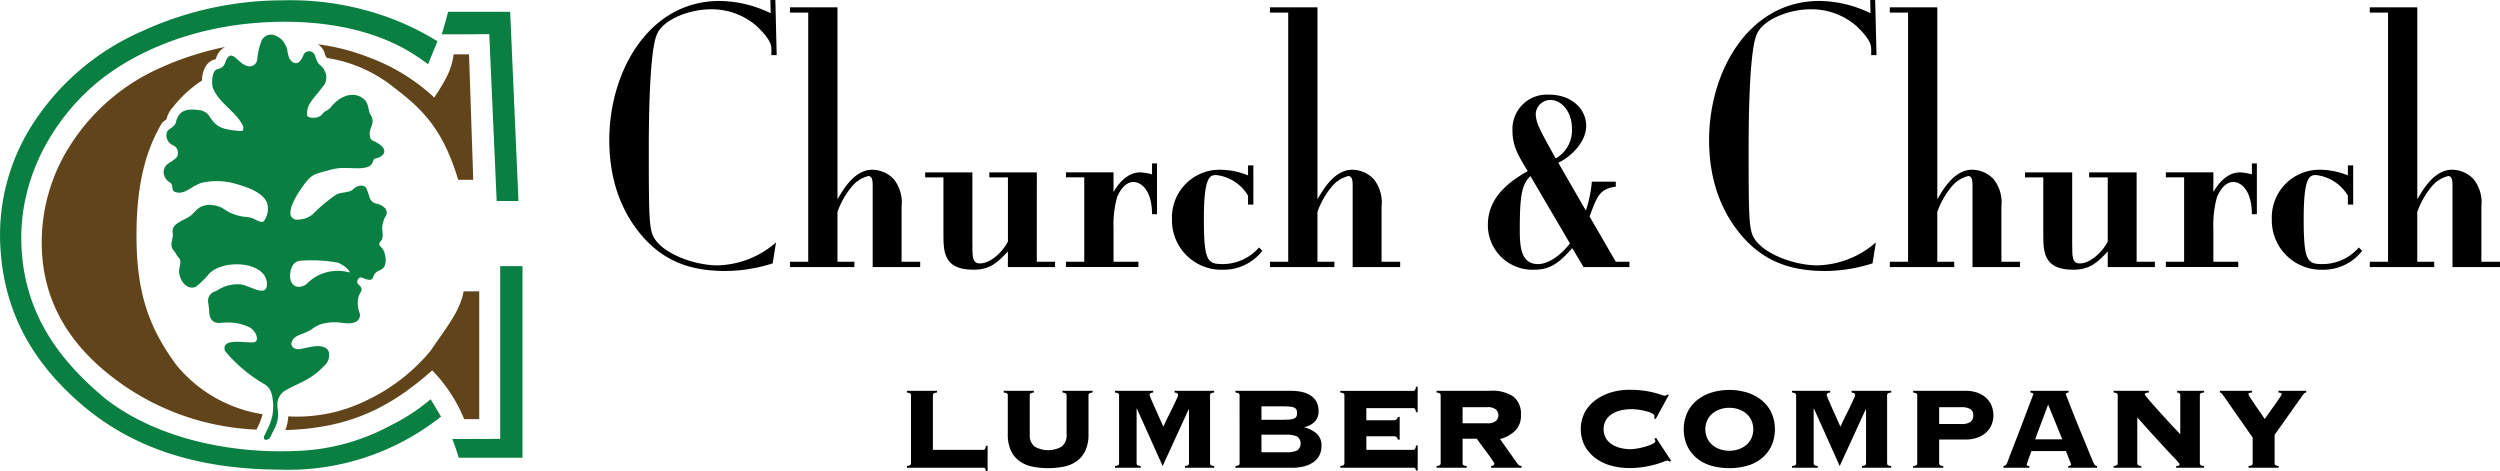 <svg height="57.507" viewBox="0 0 305.175 57.507" width="305.175" xmlns="http://www.w3.org/2000/svg" xmlns:xlink="http://www.w3.org/1999/xlink"><clipPath id="a"><path d="m0 0h305.175v57.507h-305.175z"/></clipPath><g clip-path="url(#a)"><path d="m121.943 6.731h-.649v-.649c0-.487 0-1.216-1.864-2.96a8.375 8.375 0 0 0 -5.555-1.987c-2.6 0-5.921 1.257-6.61 3.2-.892 2.392-.933 10.947-.933 14.11 0 7.1.04 8.92.405 10.056.73 2.27 4.987 3.892 7.988 3.892a11.23 11.23 0 0 0 7.136-2.8l-.405 2.554a19.194 19.194 0 0 1 -5.718.933c-3.892 0-6.933-.933-9.568-3.568-2.311-2.352-4.662-6.284-4.662-12.407 0-8.433 4.864-16.989 13.46-16.989a14.6 14.6 0 0 1 6.244 1.5l-.039-1.616h.608z" transform="translate(-27.133)"/><path d="m137.413 24.653c.648-1.095 2.027-3.609 4.256-3.609a3.653 3.653 0 0 1 2.636 1.175 4.6 4.6 0 0 1 .932 3.325v6.731h2.271v.649h-5.8v-10.014c0-.487-.041-1.095-.527-1.095a3.827 3.827 0 0 0 -2.027 1.3 9.975 9.975 0 0 0 -1.743 3.081v6.082h2.067v.649h-7.865v-.649h2.229v-30.412h-2.229v-.648h5.8z" transform="translate(-35.181 -.325)"/><path d="m167.762 39.627h2.23v.649h-5.758v-1.905c-1.257 1.338-2.15 2.23-4.217 2.23-3.65 0-3.65-2.23-3.65-4.379v-6.893h-2.23v-.608h5.763v8.679c0 1.662 0 2.433.933 2.433 1.337 0 2.837-1.5 3.406-2.676v-7.828h-2.271v-.608h5.8z" transform="translate(-41.201 -7.677)"/><path d="m183.4 30.713c.973-1.662 2.108-2.392 3.243-2.392a6.018 6.018 0 0 1 1.46.243v-1.338h.608v6.2h-.608c0-2.88-1.3-3.933-2.271-3.933-1.176 0-1.824 1.46-1.986 1.824a12.907 12.907 0 0 0 -.445 3.893v4.013h3.04v.649h-8.841v-.649h2.229v-10.3h-2.229v-.608h5.8z" transform="translate(-47.474 -7.277)"/><path d="m205.191 32.343h-.649v-1.095a5.207 5.207 0 0 0 -3.891-2.513c-.811 0-1.5.284-1.5 5.352 0 5.19.446 5.514 2.311 5.514a5.886 5.886 0 0 0 4.42-2.027l.405.405a5.945 5.945 0 0 1 -4.787 2.311 6.024 6.024 0 0 1 -6.243-6.163 5.813 5.813 0 0 1 5.878-6.041 9.074 9.074 0 0 1 3.406.689v-1.217h.649z" transform="translate(-52.193 -7.366)"/><path d="m217.38 24.653c.648-1.095 2.027-3.609 4.256-3.609a3.653 3.653 0 0 1 2.636 1.175 4.6 4.6 0 0 1 .932 3.325v6.731h2.271v.649h-5.8v-10.014c0-.487-.041-1.095-.527-1.095a3.827 3.827 0 0 0 -2.027 1.3 9.976 9.976 0 0 0 -1.743 3.081v6.082h2.067v.649h-7.865v-.649h2.229v-30.412h-2.229v-.648h5.8z" transform="translate(-56.556 -.325)"/><path d="m263.5 26.394v.606c-1.986.284-2.271 1.136-3.2 3.65l3.2 5.514h1.662v.648h-5.6l-1.378-2.312c-1.459 1.662-2.6 2.636-4.582 2.636a5.436 5.436 0 0 1 -5.717-5.473c0-3.69 3.162-5.555 4.865-6.569-1.3-2.068-1.865-3.2-1.865-4.987a4.2 4.2 0 0 1 4.459-4.338c2.758 0 4.542 1.743 4.542 3.812 0 1.986-1.865 3.77-3.406 4.5l3.365 5.838a14.835 14.835 0 0 0 .73-3.528zm-10.42-.689c-1.1 1.054-1.3 2.554-1.3 6.609 0 2.068.163 4.136 2.23 4.136 1.622 0 3.244-1.663 3.894-2.514zm3.081-2.149a3.932 3.932 0 0 0 1.986-3.65c0-2.23-1.418-3.487-2.594-3.487a1.791 1.791 0 0 0 -1.824 1.7c0 .974.527 1.947 1.378 3.528z" transform="translate(-66.26 -4.215)"/><path d="m305.177 6.731h-.649v-.649c0-.487 0-1.216-1.864-2.96a8.375 8.375 0 0 0 -5.555-1.987c-2.6 0-5.921 1.257-6.61 3.2-.892 2.392-.933 10.947-.933 14.11 0 7.1.04 8.92.405 10.056.73 2.27 4.987 3.892 7.988 3.892a11.23 11.23 0 0 0 7.137-2.8l-.405 2.554a19.194 19.194 0 0 1 -5.718.933c-3.892 0-6.933-.933-9.568-3.568-2.311-2.352-4.664-6.284-4.664-12.407 0-8.433 4.866-16.989 13.462-16.989a14.6 14.6 0 0 1 6.244 1.5l-.04-1.616h.608z" transform="translate(-76.111)"/><path d="m320.647 24.653c.648-1.095 2.027-3.609 4.256-3.609a3.653 3.653 0 0 1 2.636 1.175 4.6 4.6 0 0 1 .932 3.325v6.731h2.271v.649h-5.8v-10.014c0-.487-.041-1.095-.527-1.095a3.826 3.826 0 0 0 -2.027 1.3 9.974 9.974 0 0 0 -1.743 3.081v6.082h2.067v.649h-7.865v-.649h2.229v-30.412h-2.229v-.648h5.8z" transform="translate(-84.159 -.325)"/><path d="m351 39.627h2.23v.649h-5.758v-1.905c-1.257 1.338-2.15 2.23-4.217 2.23-3.65 0-3.65-2.23-3.65-4.379v-6.893h-2.23v-.608h5.758v8.679c0 1.662 0 2.433.933 2.433 1.337 0 2.837-1.5 3.406-2.676v-7.828h-2.272v-.608h5.8z" transform="translate(-90.18 -7.677)"/><path d="m366.636 30.713c.973-1.662 2.108-2.392 3.243-2.392a6.018 6.018 0 0 1 1.46.243v-1.338h.608v6.2h-.608c0-2.88-1.3-3.933-2.271-3.933-1.176 0-1.824 1.46-1.986 1.824a12.906 12.906 0 0 0 -.445 3.893v4.013h3.04v.649h-8.838v-.649h2.229v-10.3h-2.229v-.608h5.8z" transform="translate(-96.452 -7.277)"/><path d="m388.425 32.343h-.649v-1.095a5.206 5.206 0 0 0 -3.893-2.513c-.81 0-1.5.284-1.5 5.352 0 5.19.446 5.514 2.311 5.514a5.886 5.886 0 0 0 4.42-2.027l.405.405a5.945 5.945 0 0 1 -4.784 2.312 6.024 6.024 0 0 1 -6.243-6.163 5.813 5.813 0 0 1 5.878-6.041 9.074 9.074 0 0 1 3.406.689v-1.218h.649z" transform="translate(-101.171 -7.366)"/><path d="m400.614 24.653c.648-1.095 2.027-3.609 4.256-3.609a3.653 3.653 0 0 1 2.636 1.175 4.6 4.6 0 0 1 .932 3.325v6.731h2.271v.649h-5.8v-10.014c0-.487-.041-1.095-.527-1.095a3.827 3.827 0 0 0 -2.027 1.3 9.975 9.975 0 0 0 -1.743 3.081v6.082h2.067v.649h-7.865v-.649h2.229v-30.412h-2.229v-.648h5.8z" transform="translate(-105.535 -.325)"/><path d="m160.408 72.322a.247.247 0 0 0 .214-.1.954.954 0 0 0 .107-.4h.215v3.088h-.215a.634.634 0 0 0 -.107-.349.317.317 0 0 0 -.214-.062h-9.318v-.214a.8.8 0 0 0 .42-.116.279.279 0 0 0 .08-.205v-8.318a.277.277 0 0 0 -.08-.205.809.809 0 0 0 -.42-.116v-.215h3.678v.215a.8.8 0 0 0 -.42.116.275.275 0 0 0 -.081.205v6.676z" transform="translate(-40.387 -17.404)"/><path d="m174.895 65.646a.275.275 0 0 0 -.081-.205.8.8 0 0 0 -.418-.116v-.215h3.677v.215a.809.809 0 0 0 -.42.116.281.281 0 0 0 -.081.205v4.784a4.582 4.582 0 0 1 -.383 1.981 3.3 3.3 0 0 1 -1.054 1.285 4.078 4.078 0 0 1 -1.571.67 9.948 9.948 0 0 1 -3.838 0 4.079 4.079 0 0 1 -1.57-.67 3.3 3.3 0 0 1 -1.054-1.285 4.582 4.582 0 0 1 -.383-1.981v-4.784a.281.281 0 0 0 -.081-.205.809.809 0 0 0 -.42-.116v-.215h3.682v.215a.8.8 0 0 0 -.418.116.275.275 0 0 0 -.081.205v4.784a1.743 1.743 0 0 0 .588 1.482 3.313 3.313 0 0 0 3.321 0 1.743 1.743 0 0 0 .588-1.482z" transform="translate(-44.698 -17.404)"/><path d="m194.292 74.286a.8.8 0 0 0 .42-.116.277.277 0 0 0 .081-.205v-6.565l-.037-.036-3.177 6.926-3.143-7h-.036v6.676a.277.277 0 0 0 .081.205.8.8 0 0 0 .42.116v.213h-3.143v-.214a.8.8 0 0 0 .42-.116.277.277 0 0 0 .081-.205v-8.319a.276.276 0 0 0 -.081-.205.8.8 0 0 0 -.42-.116v-.215h4.66v.215q-.429.018-.429.321a2.714 2.714 0 0 0 .107.286q.107.268.276.66t.375.848l.393.874.331.742q.142.321.2.428.3-.677.625-1.32t.58-1.179c.173-.357.313-.654.42-.892a1.685 1.685 0 0 0 .161-.446c0-.2-.144-.309-.429-.321v-.216h4.837v.215a.8.8 0 0 0 -.419.116.276.276 0 0 0 -.081.205v8.319a.277.277 0 0 0 .081.205.791.791 0 0 0 .419.116v.214h-3.57z" transform="translate(-49.654 -17.404)"/><path d="m206.334 65.647a.275.275 0 0 0 -.081-.205.8.8 0 0 0 -.42-.116v-.214h6.8a5.852 5.852 0 0 1 1.339.143 3.244 3.244 0 0 1 1.053.437 2.059 2.059 0 0 1 .7.767 2.387 2.387 0 0 1 .251 1.134 1.773 1.773 0 0 1 -.481 1.294 2.379 2.379 0 0 1 -1.232.651v.036a3.639 3.639 0 0 1 1.491.768 1.926 1.926 0 0 1 .58 1.517 2.567 2.567 0 0 1 -.205 1.017 2.17 2.17 0 0 1 -.642.839 3.331 3.331 0 0 1 -1.125.572 5.538 5.538 0 0 1 -1.633.214h-6.891v-.214a.8.8 0 0 0 .42-.116.278.278 0 0 0 .081-.206zm5.1 3q.573 0 .947-.027a1.917 1.917 0 0 0 .59-.116.588.588 0 0 0 .3-.25 1.071 1.071 0 0 0 0-.857.585.585 0 0 0 -.3-.25 1.937 1.937 0 0 0 -.59-.116q-.375-.026-.947-.026h-2.427v1.642zm.607 3.963a2.758 2.758 0 0 0 1.356-.241 1.072 1.072 0 0 0 0-1.66 2.758 2.758 0 0 0 -1.356-.241h-3.035v2.142z" transform="translate(-55.02 -17.404)"/><path d="m230.335 70.891a.559.559 0 0 0 -.152-.295.525.525 0 0 0 -.383-.116h-3.32v1.66h5.73a.249.249 0 0 0 .215-.1 1.052 1.052 0 0 0 .107-.437h.214v3.052h-.214a.47.47 0 0 0 -.107-.286.355.355 0 0 0 -.215-.053h-8.91v-.216a.8.8 0 0 0 .42-.116.279.279 0 0 0 .081-.205v-8.315a.277.277 0 0 0 -.081-.2.8.8 0 0 0 -.42-.116v-.214h8.907a.249.249 0 0 0 .215-.1.953.953 0 0 0 .107-.4h.214v3.106h-.214a.953.953 0 0 0 -.107-.4.247.247 0 0 0 -.215-.1h-5.73v1.482h3.32a.525.525 0 0 0 .383-.117.554.554 0 0 0 .152-.294h.215v2.784z" transform="translate(-59.689 -17.222)"/><path d="m242.511 73.965a.28.28 0 0 0 .081.205.792.792 0 0 0 .42.116v.214h-3.678v-.215a.8.8 0 0 0 .42-.116.277.277 0 0 0 .081-.205v-8.318a.276.276 0 0 0 -.081-.205.8.8 0 0 0 -.42-.116v-.215h6.534a4.572 4.572 0 0 1 2.874.723 2.714 2.714 0 0 1 .893 2.241 2.553 2.553 0 0 1 -.724 1.926 4.177 4.177 0 0 1 -1.83 1l2.106 2.964a.617.617 0 0 0 .518.321v.215h-3.713v-.215q.392-.018.393-.321a1.012 1.012 0 0 0 -.142-.251c-.1-.142-.215-.315-.358-.517s-.3-.42-.473-.651-.339-.455-.5-.67-.3-.4-.42-.572-.2-.279-.231-.339h-1.75zm3-4.892a1.525 1.525 0 0 0 1.08-.295.951.951 0 0 0 0-1.375 1.525 1.525 0 0 0 -1.08-.295h-3v1.964z" transform="translate(-63.974 -17.404)"/><path d="m272.317 68.409a.683.683 0 0 0 .028-.116 1.435 1.435 0 0 0 .008-.152q0-.143-.242-.286a2.824 2.824 0 0 0 -.641-.259 7.4 7.4 0 0 0 -.921-.2 7.011 7.011 0 0 0 -1.088-.081 5.4 5.4 0 0 0 -1.124.125 3.6 3.6 0 0 0 -1.081.41 2.4 2.4 0 0 0 -.8.758 2.285 2.285 0 0 0 0 2.3 2.39 2.39 0 0 0 .8.758 3.6 3.6 0 0 0 1.081.411 5.4 5.4 0 0 0 1.124.125 5.2 5.2 0 0 0 .731-.081 8.593 8.593 0 0 0 1-.223 6.042 6.042 0 0 0 .884-.322c.256-.118.382-.243.382-.374a.258.258 0 0 0 -.035-.143 1.062 1.062 0 0 1 -.071-.125l.2-.125 1.838 2.8-.213.125a.2.2 0 0 0 -.1-.116.4.4 0 0 0 -.152-.026 1.745 1.745 0 0 0 -.5.152 9.832 9.832 0 0 1 -.973.321 13.017 13.017 0 0 1 -1.4.3 11.112 11.112 0 0 1 -1.8.133 8.325 8.325 0 0 1 -2.125-.276 5.737 5.737 0 0 1 -1.892-.875 4.7 4.7 0 0 1 -1.358-1.5 4.512 4.512 0 0 1 0-4.2 4.7 4.7 0 0 1 1.358-1.5 6.152 6.152 0 0 1 1.892-.9 7.646 7.646 0 0 1 2.125-.3 12.759 12.759 0 0 1 1.847.116 12.4 12.4 0 0 1 1.312.259c.345.1.613.176.8.242a1.486 1.486 0 0 0 .429.1.325.325 0 0 0 .268-.143l.2.053-1.606 2.945z" transform="translate(-70.395 -17.365)"/><path d="m286.075 64.965a7.242 7.242 0 0 1 2.151.312 5.307 5.307 0 0 1 1.767.919 4.444 4.444 0 0 1 1.205 1.5 5.028 5.028 0 0 1 0 4.141 4.437 4.437 0 0 1 -1.205 1.5 4.942 4.942 0 0 1 -1.767.892 8.24 8.24 0 0 1 -4.3 0 4.948 4.948 0 0 1 -1.767-.892 4.443 4.443 0 0 1 -1.2-1.5 5.028 5.028 0 0 1 0-4.141 4.45 4.45 0 0 1 1.2-1.5 5.314 5.314 0 0 1 1.767-.919 7.241 7.241 0 0 1 2.151-.312m0 2.178a3.437 3.437 0 0 0 -1.115.179 2.928 2.928 0 0 0 -.929.508 2.433 2.433 0 0 0 -.642.821 2.694 2.694 0 0 0 0 2.231 2.433 2.433 0 0 0 .642.821 2.928 2.928 0 0 0 .929.508 3.569 3.569 0 0 0 2.231 0 2.93 2.93 0 0 0 .928-.508 2.424 2.424 0 0 0 .642-.821 2.695 2.695 0 0 0 0-2.231 2.424 2.424 0 0 0 -.642-.821 2.929 2.929 0 0 0 -.928-.508 3.437 3.437 0 0 0 -1.116-.179" transform="translate(-74.979 -17.365)"/><path d="m307.092 74.286a.8.8 0 0 0 .42-.116.277.277 0 0 0 .081-.205v-6.565l-.037-.036-3.177 6.926-3.143-7h-.036v6.676a.277.277 0 0 0 .081.205.8.8 0 0 0 .42.116v.213h-3.143v-.214a.8.8 0 0 0 .42-.116.277.277 0 0 0 .081-.205v-8.319a.276.276 0 0 0 -.081-.205.8.8 0 0 0 -.42-.116v-.215h4.66v.215q-.429.018-.429.321a2.712 2.712 0 0 0 .107.286q.107.268.276.66t.375.848l.393.874q.187.42.331.742t.2.428q.3-.677.625-1.32t.58-1.179c.173-.357.313-.654.42-.892a1.686 1.686 0 0 0 .161-.446c0-.2-.144-.309-.429-.321v-.216h4.837v.215a.8.8 0 0 0 -.419.116.276.276 0 0 0 -.081.205v8.319a.277.277 0 0 0 .081.205.792.792 0 0 0 .419.116v.214h-3.57z" transform="translate(-79.805 -17.404)"/><path d="m321.91 73.965a.278.278 0 0 0 .08.205.792.792 0 0 0 .42.116v.214h-3.677v-.215a.8.8 0 0 0 .42-.116.275.275 0 0 0 .08-.205v-8.318a.274.274 0 0 0 -.08-.2.8.8 0 0 0 -.42-.117v-.219h6.391a4.2 4.2 0 0 1 1.482.242 3.125 3.125 0 0 1 1.071.651 2.657 2.657 0 0 1 .642.955 3.1 3.1 0 0 1 0 2.267 2.584 2.584 0 0 1 -.642.946 3.2 3.2 0 0 1 -1.071.643 4.217 4.217 0 0 1 -1.482.241h-3.214zm2.713-4.8a1.912 1.912 0 0 0 1.1-.25.943.943 0 0 0 .348-.821.838.838 0 0 0 -.348-.75 2.028 2.028 0 0 0 -1.1-.232h-2.713v2.053z" transform="translate(-85.197 -17.404)"/><path d="m336.626 74.108a.152.152 0 0 0 .063.133.492.492 0 0 0 .259.045v.214h-3.16v-.215a.579.579 0 0 0 .286-.116.84.84 0 0 0 .178-.295c.024-.059.084-.22.179-.482s.221-.592.376-.991.327-.842.517-1.33.381-.985.572-1.49.377-1 .562-1.482.348-.913.491-1.294.259-.69.349-.928.133-.363.133-.374c0-.06-.039-.1-.116-.125a1.611 1.611 0 0 0 -.242-.053v-.215h4.659v.215a.959.959 0 0 0 -.232.053c-.059.024-.089.084-.089.178a3.926 3.926 0 0 0 .17.465q.168.429.437 1.116t.615 1.553q.348.866.724 1.767t.722 1.758q.347.857.634 1.535a1.7 1.7 0 0 0 .242.429.332.332 0 0 0 .257.107v.214h-3.512v-.215c.226-.012.339-.083.339-.214a2.225 2.225 0 0 0 -.089-.241c-.059-.149-.126-.315-.2-.5s-.14-.36-.206-.527a2.582 2.582 0 0 1 -.116-.339h-4.228q-.178.482-.285.785c-.072.2-.128.363-.17.482s-.07.205-.089.259a.426.426 0 0 0 -.026.116m4.338-3.071-1.732-4.248-1.589 4.248z" transform="translate(-89.222 -17.404)"/><path d="m352.633 65.646a.275.275 0 0 0 -.081-.205.8.8 0 0 0 -.42-.116v-.215h4.3v.215a.952.952 0 0 0 -.4.08.181.181 0 0 0 -.1.152 1.511 1.511 0 0 0 .232.322q.232.286.607.714t.849.955q.473.526.955 1.054t.928 1q.446.474.768.812v-4.768c0-.2-.126-.309-.376-.321v-.215h3.267v.215a.809.809 0 0 0 -.42.116.281.281 0 0 0 -.081.205v8.319a.283.283 0 0 0 .081.205.8.8 0 0 0 .42.116v.214h-3.392v-.214a.67.67 0 0 0 .33-.053.167.167 0 0 0 .081-.143.261.261 0 0 0 -.054-.134 3.042 3.042 0 0 0 -.232-.276q-.178-.2-.527-.563t-.919-.982q-.571-.615-1.41-1.535t-2.016-2.241v5.606a.277.277 0 0 0 .081.205.79.79 0 0 0 .418.116v.214h-3.392v-.214a.8.8 0 0 0 .42-.116.277.277 0 0 0 .081-.205z" transform="translate(-94.125 -17.404)"/><path d="m380.378 65.11v.214a.33.33 0 0 0 -.241.1 1.743 1.743 0 0 0 -.188.223l-3.427 4.838v3.48a.275.275 0 0 0 .081.206.794.794 0 0 0 .418.116v.213h-3.677v-.214a.813.813 0 0 0 .421-.116.283.283 0 0 0 .08-.206v-3.142l-3.411-4.891q-.285-.411-.374-.509a.286.286 0 0 0 -.215-.1v-.212h3.928v.214a1.286 1.286 0 0 0 -.3.036.169.169 0 0 0 -.142.179 1.514 1.514 0 0 0 .232.428q.233.358.544.821c.207.31.426.625.652.946s.411.6.553.822c.035-.06.114-.17.232-.331s.252-.348.4-.562.31-.44.483-.678.328-.458.465-.66.252-.378.347-.527a1.064 1.064 0 0 0 .142-.259.167.167 0 0 0 -.133-.179 1.022 1.022 0 0 0 -.259-.036v-.214z" transform="translate(-98.86 -17.404)"/><path d="m75.35 65.443a21.662 21.662 0 0 1 .781 2.279h7.789v-23.388h-2.72v21.088z" fill="#098041" transform="translate(-20.141 -11.85)"/><path d="m52.571 48.747a23.744 23.744 0 0 1 -4.962 3.235 25.789 25.789 0 0 1 -11.568 3.082c-8.359.338-17.183-1.689-23.22-6.417-5.192-4.347-10.132-10.175-10.221-19.421-.08-8.7 4.939-16.085 10.555-20.138 5.161-3.725 12.708-6.459 21.827-6.417 5.999.029 11.868 1.351 16.343 4.517.316.223.625.445.931.667l1.144-2.805a33.476 33.476 0 0 0 -5.3-2.649 35.077 35.077 0 0 0 -13.626-2.347 41.149 41.149 0 0 0 -17.034 3.724 30.248 30.248 0 0 0 -13.311 11.173 25.01 25.01 0 0 0 -4.1 14.909c.38 8.19 3.927 14.354 9.862 19.474 6.176 5.326 14.109 7.961 24.235 8.009a30.018 30.018 0 0 0 19.712-6.476l-1.221-2.035z" fill="#098041" transform="translate(0 -.014)"/><g fill="#61441a"><path d="m53.681 8.176.069.138.032.149a1.365 1.365 0 0 0 .255.537c.019.015.034.034.053.05a17.211 17.211 0 0 1 8.144 3.592c3.371 2.578 5.947 4.941 7.85 11.274h1.839l-.514-15.316h-1.882c-.256 2.035-1.134 3.378-2.36 5.278a23.745 23.745 0 0 0 -7.852-4.855 26.245 26.245 0 0 0 -6.365-1.648 2.031 2.031 0 0 1 .731.8" transform="translate(-14.154 -1.971)"/><path d="m69.3 48.534c-.446 2.488-2.209 4.539-4.026 7.249a22.747 22.747 0 0 1 -7.718 6.017 19.159 19.159 0 0 1 -9.611 2h-.055a5.079 5.079 0 0 1 -.355 1.671c8.115-.217 13.068-2.984 17.931-7.285a18.453 18.453 0 0 1 3.9 5.952h1.839v-15.6z" transform="translate(-12.706 -12.973)"/><path d="m23.376 46.628c-3.46-4.684-4.855-9.014-4.855-15.831 0-5.249.813-9.239 2.462-12.506.213-.421.438-.832.679-1.231.119-.1.234-.189.337-.263.053-.037.125-.089.171-.127a3.712 3.712 0 0 1 .418-1 2.85 2.85 0 0 1 .412-.53c.057-.072.111-.146.169-.217a14.612 14.612 0 0 1 3.348-3 3.508 3.508 0 0 1 .476-1.776 1.839 1.839 0 0 1 1.133-.808l.058-.02c.012-.03.023-.062.036-.1.036-.093.075-.2.122-.309l.024-.06.032-.057a2.177 2.177 0 0 1 .938-.97 36.809 36.809 0 0 0 -7.687 2.454 25.04 25.04 0 0 0 -11.019 9.245 21.976 21.976 0 0 0 -3.677 12.161c0 6.839 3.125 12.139 8.444 16.3a30.777 30.777 0 0 0 17.759 6.547l.035-.071a7.387 7.387 0 0 0 .719-1.805 16.981 16.981 0 0 1 -10.534-6.022" transform="translate(-1.859 -2.091)"/></g><path d="m54.471 27.328a1.258 1.258 0 0 0 -.052-.176.708.708 0 0 0 -.057-.119 2.156 2.156 0 0 0 -1.188-.648 1.04 1.04 0 0 1 -.769-.736 12.03 12.03 0 0 0 -.42-1.164c-.409-.531-1.207-.218-1.608.169-.3.408-1.569.33-2.117.687a19.467 19.467 0 0 0 -2.812 2.374 2.973 2.973 0 0 1 -2.058.633.83.83 0 0 1 -.6-.449c-.332-.931.851-2.751 1.312-3.409 1.237-1.757 1.377-1.632 3.709-2.27a6.181 6.181 0 0 1 1.575-.171c.532 0 1.051.036 1.531.036a4.485 4.485 0 0 0 1-.09c1.112-.256.731-1 1.19-1.1.623-.134 1.226-.517 1.061-1.032a.527.527 0 0 0 -.015-.056c0-.006 0-.012 0-.018-.1-.32-.5-.692-1.385-1.092a.608.608 0 0 1 -.314-.42 2.957 2.957 0 0 1 -.042-.563c.071-.543.415-1.006.347-1.538v-.005a1.125 1.125 0 0 0 -.038-.156.889.889 0 0 0 -.027-.1c0-.014-.011-.028-.016-.042a1.289 1.289 0 0 0 -.148-.3 1.227 1.227 0 0 1 -.159-.36l-.005-.021c-.025-.092-.047-.188-.069-.286-.027-.126-.057-.254-.091-.378l-.006-.026a2.753 2.753 0 0 0 -.092-.278c-.023-.055-.045-.11-.073-.16 0-.009-.011-.016-.015-.024a1 1 0 0 0 -.135-.217c-1.021-1.119-2.8-.925-4.2.781-.4.491-.69.424-.981.783a1.337 1.337 0 0 1 -1.191.525c-.361.017-.707-.064-.752-.336-.064-1.355.822-1.97 2.033-3.59a1.648 1.648 0 0 0 .207-1.6c-.018-.05-.045-.1-.067-.146s-.047-.117-.079-.172c-.013-.023-.022-.048-.036-.07a2.063 2.063 0 0 0 -.492-.539.832.832 0 0 1 -.082-.086 1.243 1.243 0 0 1 -.243-.349 2.5 2.5 0 0 1 -.137-.334c-.029-.077-.058-.155-.088-.24-.021-.059-.04-.114-.064-.177a.743.743 0 0 0 -1.393.022c-.008.021-.022.047-.032.069-.146.346-.431.815-.759.875a.747.747 0 0 1 -.193.007.732.732 0 0 1 -.091-.012l-.056-.015a1.208 1.208 0 0 1 -.689-.865 3.415 3.415 0 0 1 -.125-.572 2.082 2.082 0 0 0 -.149-.538c-.027-.066-.067-.125-.1-.189-.042-.081-.078-.167-.128-.244-.032-.049-.053-.1-.088-.151a2.256 2.256 0 0 0 -1.01-.763 1.255 1.255 0 0 0 -1.759.814 7.505 7.505 0 0 0 -.448 2.044c0 .025-.006.053-.009.077a.944.944 0 0 1 -1.283.748 2.314 2.314 0 0 1 -.652-.369c-.765-.587-1.269-1.425-1.834-.388-.289.68-.238.912-1.06 1.161-.264.039-.433.277-.538.588a3.41 3.41 0 0 0 -.07 1.636l.008.017c0 .009 0 .021.006.029.73 1.852 2.737 2.839 3.653 4.576a1.17 1.17 0 0 1 .053.15.567.567 0 0 1 -.1.544 2.965 2.965 0 0 1 -.766-.04c-2.153-.2-2.559-.673-3.4-1.964a2.2 2.2 0 0 0 -.835-.495c-1.583-.262-2.71-.136-3.085 1.347-.1.619-.731.789-1.053 1.164a1.164 1.164 0 0 0 -.1.8c.007.034.01.068.021.1s.031.07.044.107a1.145 1.145 0 0 0 .1.205l.005.007a1 1 0 0 0 .276.322c.331.249.414.183.648.417a.894.894 0 0 1 .241.4 1.718 1.718 0 0 1 .018.534c-.033.417-.567.67-1.12 1.058a1.264 1.264 0 0 0 -.58 1.312 1.493 1.493 0 0 0 .736 1 .616.616 0 0 1 .265.383c.038.169.045.343.09.483a.4.4 0 0 0 .152.25c1.354.633 2.193-.918 3.776-1.132a8.259 8.259 0 0 1 3.8.214c1.327.376 3.276 1.016 3.789 2.331a2.531 2.531 0 0 1 -.407 2.221c-.072.108-.233.106-.422.059-.051-.012-.1-.032-.156-.051l-.068-.026a4.086 4.086 0 0 1 -.426-.2 2.658 2.658 0 0 0 -.942-.288c-.062 0-.123-.016-.185-.021a5.439 5.439 0 0 1 -.763-.121 5.36 5.36 0 0 1 -1.758-.744 3.019 3.019 0 0 0 -1.412-.558 2.562 2.562 0 0 0 -1.571.207c-.517.256-.813.763-1.268 1.1-.762.557-2.282.9-2.159 1.966.138.834-.313 1.308-.071 1.884v.005c.005.014.006.027.012.041.126.344.275.317.57.892.1.188.355.385.422.621a1.329 1.329 0 0 1 .008.163c0 .091-.007.181-.013.271-.038.277-.117.576-.138.889a1.845 1.845 0 0 0 .048.418c.18.944 1.063 1.959 2.034 1.476a11.469 11.469 0 0 0 1.6-1.586c1.429-1.446 5.05-1.553 6.477-.088l.032.034a2.1 2.1 0 0 1 .252.325c.02.032.034.068.053.1a1.815 1.815 0 0 1 .084.184 1.921 1.921 0 0 1 .152.6c.053 1.851-1.874.4-3.151.166a4.43 4.43 0 0 0 -2.876.7 1.357 1.357 0 0 1 -.3.144 1.209 1.209 0 0 0 -.854 1.354 10.2 10.2 0 0 1 .137 1.257c.007.068.013.137.024.2.005.035.012.069.018.1a1.151 1.151 0 0 0 .347.67c.01.009.018.019.029.027a.989.989 0 0 0 .343.186c.041.012.081.025.127.034s.078.012.117.018a1.682 1.682 0 0 0 .188.029c.073-.013.146-.018.219-.029a8.673 8.673 0 0 1 1.558-.015 6.2 6.2 0 0 1 1.871.525 1.754 1.754 0 0 1 .6.484 2.07 2.07 0 0 1 .212.306c.01.018.021.034.029.052a1.4 1.4 0 0 1 .051.132c.18.481.084.925-.443.9-1.027.059-3.816-.563-3.389 1l.008.008c0 .014 0 .024.006.038a17.929 17.929 0 0 0 4.855 4.077 1.806 1.806 0 0 1 .65.686c.012.022.021.045.033.067a2.491 2.491 0 0 1 .131.316c.018.053.036.1.051.158s.027.124.04.186.027.124.035.188a6.285 6.285 0 0 1 -.009 2.2 7.085 7.085 0 0 1 -.642 1.775c-.119.243-.242.489-.369.75a1.125 1.125 0 0 0 -.021.265.249.249 0 0 0 .238.178.239.239 0 0 0 .071-.011c.475-.007.576-.6.777-.941.047-.07.076-.149.118-.222h-.021a3.788 3.788 0 0 0 .476-2.727 3.256 3.256 0 0 1 0-.683c0-.01.005-.017.006-.026a2.16 2.16 0 0 1 .081-.328 2.067 2.067 0 0 1 .683-.966c1.408-.91 3.211-1.291 4.86-3.063a1.7 1.7 0 0 0 .668-1.408.836.836 0 0 0 -.263-.716.612.612 0 0 0 -.229-.163c-.916-.44-2.094.037-3.037.169a1.155 1.155 0 0 1 -.669-.07c-.029-.012-.057-.024-.084-.039s-.037-.023-.055-.036a.613.613 0 0 1 -.266-.506c.175-.953.964-1 1.9-1.443.042-.02.083-.036.126-.057.019-.01.039-.023.058-.033a4.016 4.016 0 0 0 .361-.2c.018-.015.036-.026.053-.041a4.252 4.252 0 0 1 1.1-.6 5.761 5.761 0 0 1 1.82-.236c.317 0 .667.054 1.017.092.142.015.284.026.423.03.053 0 .108.012.16.012s.129-.02.194-.02l.064-.005a1.7 1.7 0 0 0 .255-.043c.008 0 .015-.005.023-.007a1.332 1.332 0 0 0 .259-.083.922.922 0 0 0 .226-.147c.007-.005.015-.009.022-.015a.937.937 0 0 0 .3-.865 3.541 3.541 0 0 1 -.241-1.656 2.841 2.841 0 0 1 .132-.568c.117-.311.443-.607.265-.964-.006-.011-.018-.02-.025-.031s0-.015-.007-.022c-.092-.166-.286-.286-.4-.446a.365.365 0 0 1 -.046-.162c-.015-.236.166-.57.391-.57a.2.2 0 0 1 .036 0c.259 0 .716.29 1.074.29a.43.43 0 0 0 .426-.29c.335-1.019 1-.677 1.4-1.369a2.061 2.061 0 0 0 .1-1.231c-.011-.052-.018-.1-.032-.155a2.139 2.139 0 0 0 -.081-.3v-.011c-.01-.031-.026-.056-.037-.086a1.523 1.523 0 0 0 -.387-.574.659.659 0 0 1 -.2-.335.541.541 0 0 1 .175-.377c.248-.241.194-.358.248-.777-.009-.041-.01-.083-.015-.125-.021-.253-.04-.462-.048-.649a3.093 3.093 0 0 1 .429-1.512.8.8 0 0 0 .1-.584m-9.718 8.834a1.475 1.475 0 0 1 -1.3.355c-.95-.327-.86-1.693-.543-2.361a1.194 1.194 0 0 1 1.017-.782 17.729 17.729 0 0 1 4.64.237 5.554 5.554 0 0 1 .735.413c.193.136.879.777.59.764a5.284 5.284 0 0 0 -5.136 1.374" fill="#098041" transform="translate(-7.284 -1.544)"/><path d="m74.369 1.97s-.7 2.66-.781 2.723 5.805 0 5.805 0l.907 20.37h2.66l-1.013-23.093z" fill="#098041" transform="translate(-19.67 -.526)"/></g></svg>